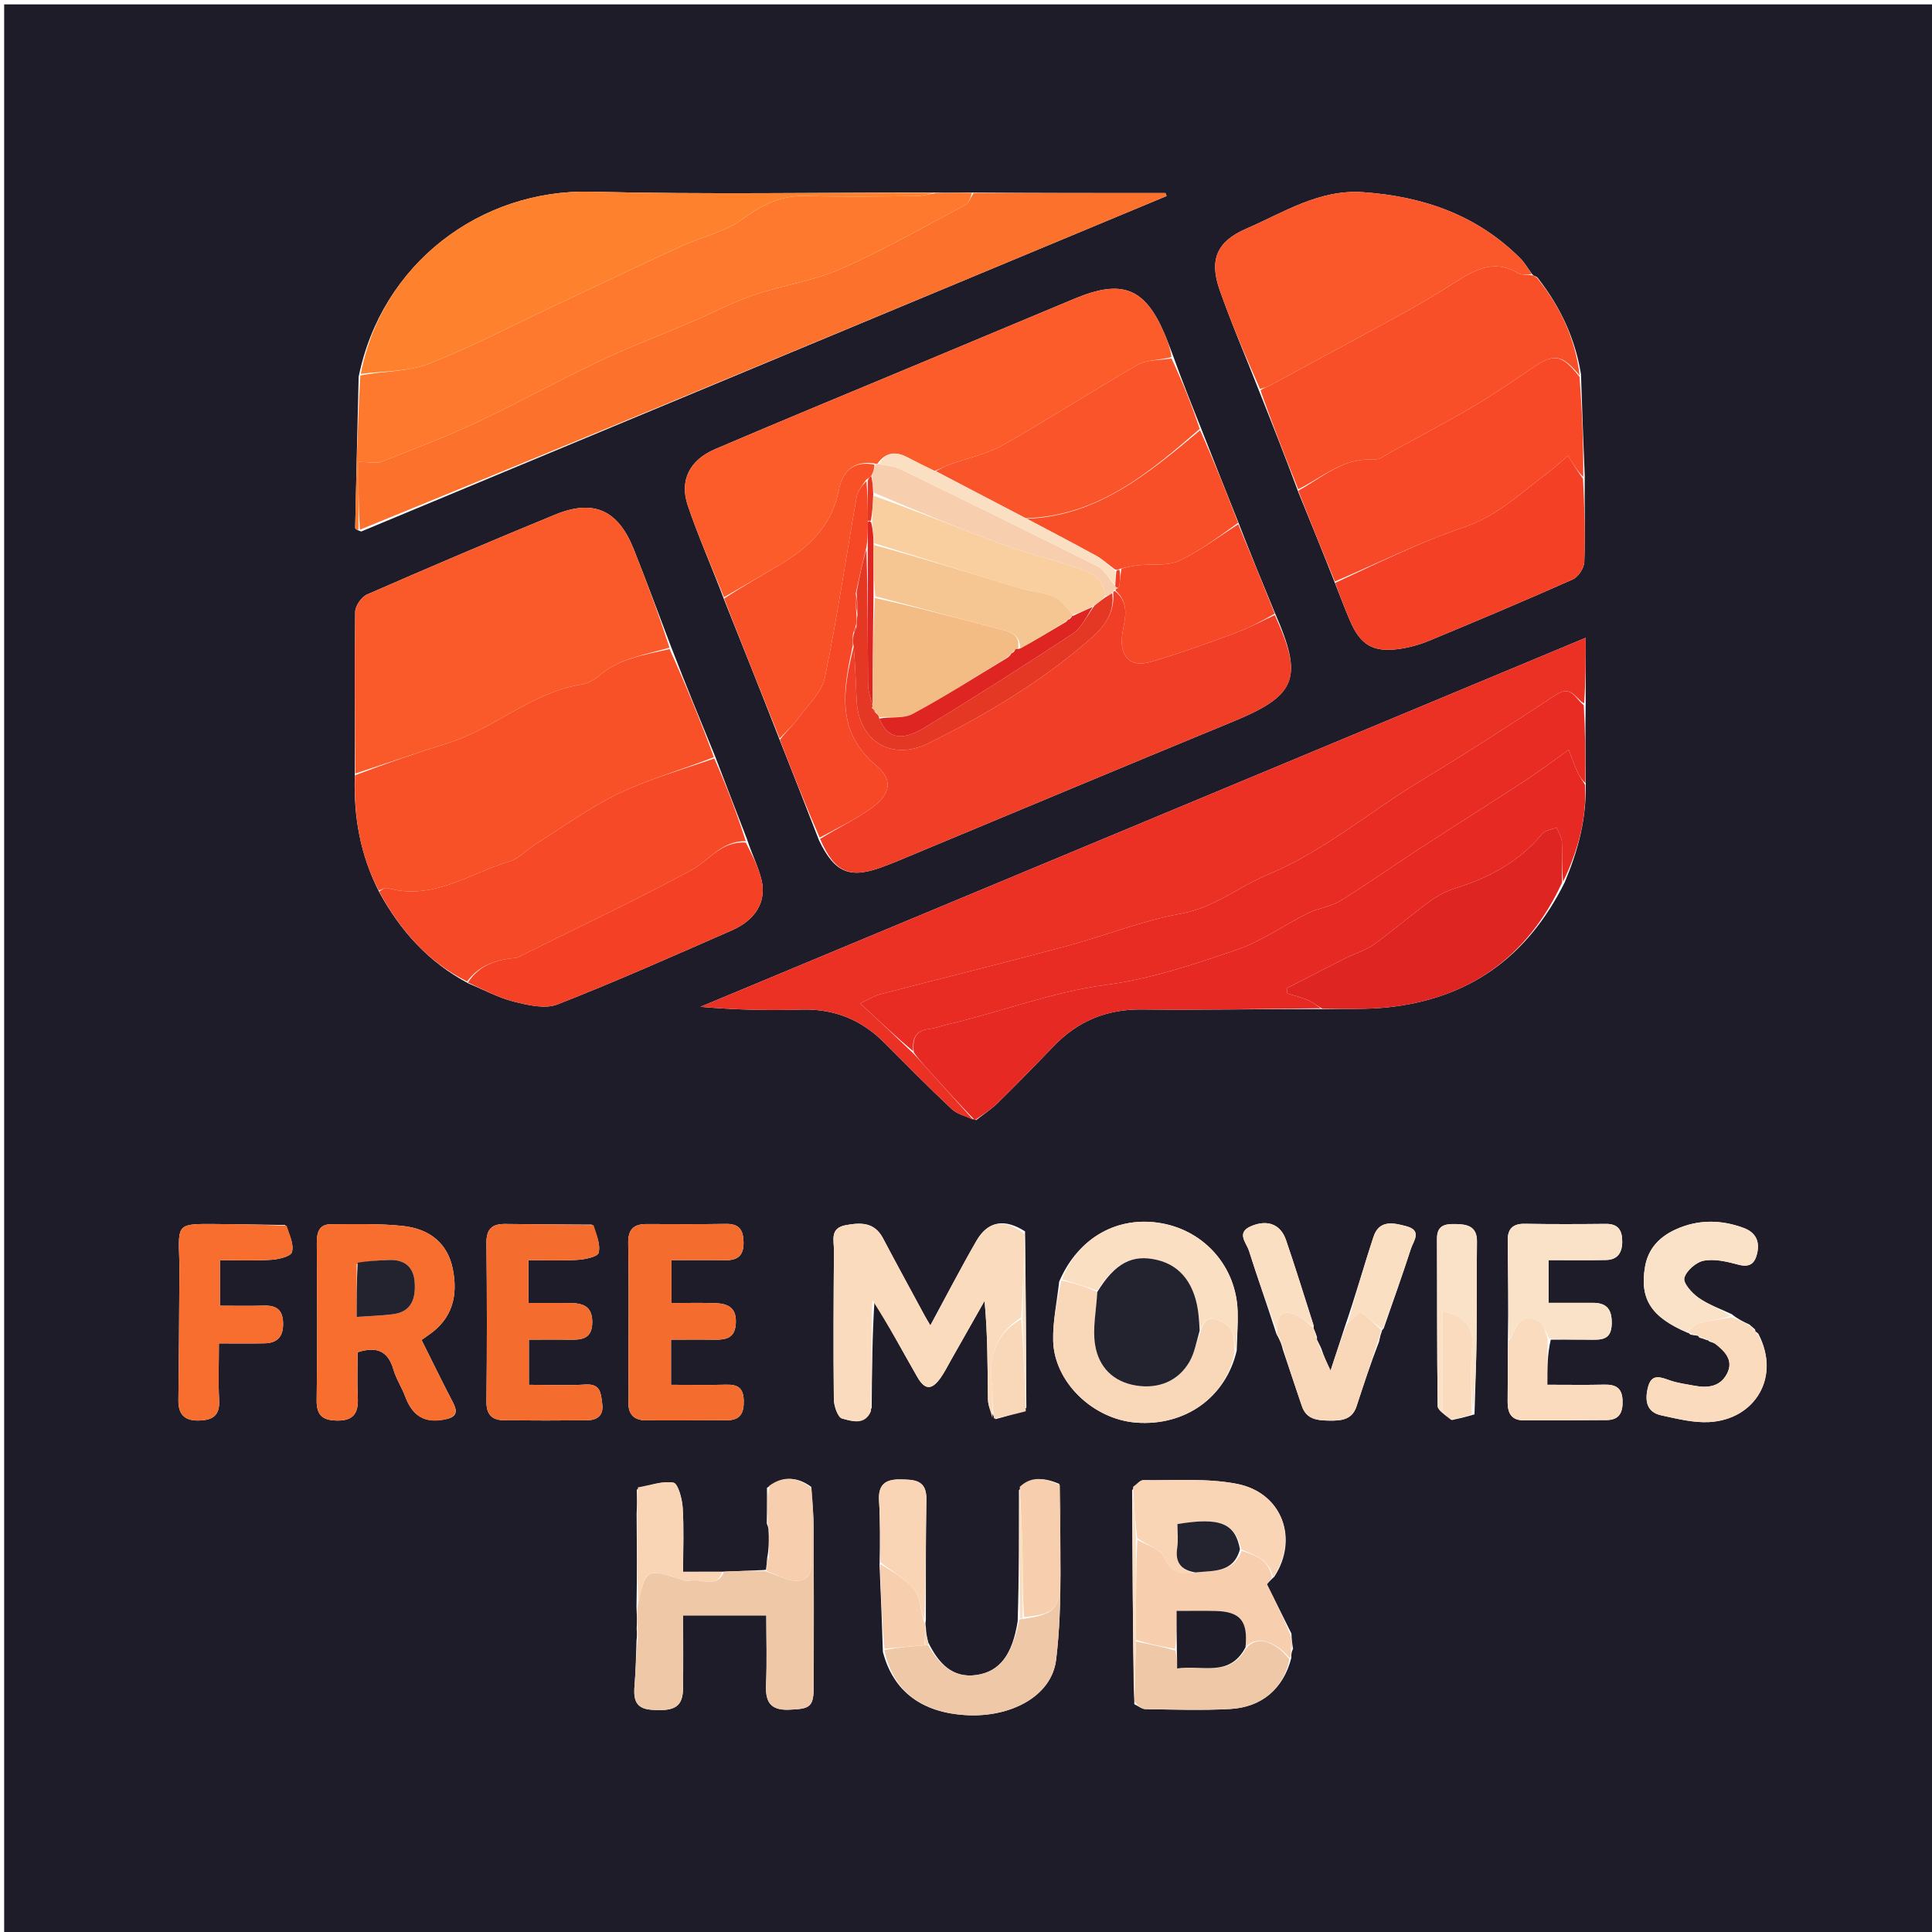<svg version="1.1" id="Layer_1" xmlns="http://www.w3.org/2000/svg" xmlns:xlink="http://www.w3.org/1999/xlink" x="0px" y="0px"
	 width="100%" viewBox="0 0 512 512" enable-background="new 0 0 512 512" xml:space="preserve">
<path fill="#1F1C2A" opacity="1" stroke="none" 
	d="
M513,189 
	C513,297.307 513,405.114 513,512.961 
	C342.401,512.961 171.803,512.961 1.102,512.961 
	C1.102,342.443 1.102,171.886 1.102,1.164 
	C171.667,1.164 342.333,1.164 513,1.164 
	C513,63.531 513,126.015 513,189 
M465.083,352.288 
	C464.749,352.002 464.414,351.715 463.598,350.998 
	C462.107,350.314 460.616,349.63 458.914,348.262 
	C455.977,346.864 452.814,345.79 450.181,343.957 
	C448.411,342.724 446.009,340.058 446.367,338.677 
	C446.866,336.754 449.506,334.462 451.551,334.088 
	C454.43,333.562 457.686,334.343 460.628,335.132 
	C463.651,335.943 465.025,334.922 465.664,332.149 
	C466.422,328.861 465.183,326.563 462.09,325.417 
	C456.086,323.193 449.996,323.138 444.151,325.78 
	C439.931,327.687 436.805,330.747 435.952,335.688 
	C434.484,344.187 437.54,349.07 447.215,353.196 
	C447.215,353.196 447.518,353.134 447.953,353.682 
	C448.635,353.79 449.317,353.899 450,353.999 
	C450,353.999 449.991,354.004 450.347,354.48 
	C450.901,354.631 451.455,354.781 452.322,355.145 
	C452.322,355.145 452.697,355.086 452.992,355.516 
	C453.316,355.595 453.641,355.674 454.61,356.113 
	C457.233,358.154 459.484,360.547 457.664,364.059 
	C455.897,367.468 452.604,367.907 449.113,367.242 
	C447.018,366.843 444.871,366.585 442.86,365.921 
	C440.249,365.059 437.659,363.694 436.688,367.79 
	C435.886,371.165 436.314,374.237 440.275,375.087 
	C444.437,375.98 448.742,377.093 452.917,376.868 
	C465.381,376.196 471.872,364.545 465.959,353.432 
	C465.687,353.191 465.415,352.951 465.113,352.905 
	C465.113,352.905 465.309,352.924 465.083,352.288 
M349.003,355.002 
	C349.003,355.002 348.991,355.001 349.005,354.308 
	C348.71,353.481 348.415,352.654 348.087,351.921 
	C348.087,351.921 348.183,351.945 348.114,351.16 
	C345.691,343.643 343.365,336.093 340.805,328.623 
	C339.367,324.429 335.892,323.141 331.633,324.911 
	C327.473,326.639 330.314,329.334 330.979,331.442 
	C333.257,338.659 335.804,345.791 338.238,353.417 
	C338.335,353.742 338.547,353.949 338.899,354.698 
	C339.268,355.459 339.638,356.221 340.005,357.768 
	C341.674,362.728 343.327,367.694 345.018,372.647 
	C346.222,376.175 349.137,376.428 352.253,376.474 
	C355.386,376.521 358.291,376.316 359.477,372.736 
	C361.329,367.145 363.15,361.543 365.474,355.513 
	C365.64,354.674 365.806,353.835 366.199,352.84 
	C366.199,352.84 366.131,352.572 366.698,352.031 
	C369.119,345.001 371.623,337.997 373.908,330.923 
	C374.565,328.891 376.966,326.121 372.727,324.974 
	C369.24,324.031 365.494,323.206 363.986,327.775 
	C361.452,335.451 359.265,343.241 356.429,351.51 
	C355.219,355.228 354.009,358.946 352.612,363.234 
	C351.598,361.071 350.868,359.514 350.13,357.295 
	C349.751,356.535 349.373,355.774 349.003,355.002 
M271.995,373.067 
	C271.926,357.721 271.857,342.374 271.644,326.322 
	C266.198,322.841 261.8,323.557 258.736,328.884 
	C254.562,336.141 250.71,343.582 246.556,351.246 
	C245.886,350.102 245.446,349.4 245.053,348.673 
	C241.354,341.828 237.621,335 233.985,328.122 
	C231.723,323.843 228.095,323.951 224.11,324.686 
	C219.852,325.471 221.027,328.756 221.008,331.365 
	C220.911,344.521 220.828,357.679 220.98,370.833 
	C221,372.624 222.045,375.638 223.173,375.93 
	C225.699,376.582 229.15,377.897 230.996,373.07 
	C231.079,363.401 231.161,353.733 231.759,344.494 
	C235.52,351.294 239.207,358.137 243.074,364.877 
	C245.118,368.438 246.923,368.449 249.295,365.099 
	C250.344,363.617 251.154,361.964 252.054,360.379 
	C255.013,355.172 257.963,349.96 260.916,344.75 
	C261.767,353.688 261.703,362.29 261.822,370.89 
	C261.845,372.523 262.588,374.145 263.819,376.087 
	C266.495,375.389 269.17,374.692 271.995,373.067 
M245.355,431.088 
	C245.276,430.743 245.197,430.399 245.363,429.272 
	C245.392,418.637 245.303,407.999 245.499,397.367 
	C245.596,392.09 242.203,392.123 238.543,392.065 
	C234.694,392.004 232.691,393.403 232.956,397.658 
	C233.294,403.094 233.209,408.556 233.096,414.92 
	C233.411,422.276 233.727,429.632 233.974,437.759 
	C236.704,448.248 244.299,453.948 256.335,454.542 
	C267.694,455.103 278.696,449.675 279.89,439.803 
	C281.717,424.692 280.79,409.247 280.721,393.242 
	C277.104,391.762 273.534,390.922 270.028,394.933 
	C270.048,406.286 270.068,417.638 269.692,429.66 
	C268.295,438.473 264.978,443.055 258.669,443.907 
	C252.473,444.743 248.781,440.94 245.998,435.241 
	C245.691,434.013 245.383,432.784 245.355,431.088 
M202.998,415.967 
	C202.998,415.967 203,416.038 202.104,416.086 
	C198.695,416.222 195.285,416.357 190.978,416.538 
	C187.728,416.538 184.478,416.538 181.026,416.538 
	C181.026,410.391 181.269,404.906 180.912,399.461 
	C180.759,397.124 179.661,393.124 178.471,392.921 
	C175.491,392.411 172.213,393.636 168.749,394.769 
	C168.802,396.602 168.855,398.435 168.714,401.155 
	C168.78,409.11 168.846,417.065 168.68,425.851 
	C168.759,427.563 168.838,429.276 168.723,431.734 
	C168.788,432.495 168.852,433.256 168.679,434.906 
	C168.528,438.712 168.509,442.53 168.185,446.322 
	C167.889,449.785 167.99,452.723 172.477,453.094 
	C178.892,453.624 180.975,452.284 181.023,447.291 
	C181.086,440.861 181.038,434.43 181.038,428.1 
	C188.722,428.1 195.779,428.1 203.075,428.1 
	C203.075,434.405 203.281,440.372 203.008,446.318 
	C202.804,450.788 203.949,453.261 208.993,453.094 
	C214.859,452.899 215.646,452.354 215.651,446.521 
	C215.663,432.722 215.693,418.922 215.634,405.124 
	C215.619,401.677 215.295,398.232 214.998,394.044 
	C211.363,391.392 207.665,390.993 203.251,394.31 
	C203.262,397.184 203.272,400.058 203.209,403.754 
	C203.414,404.245 203.619,404.736 203.691,405.559 
	C203.642,405.82 203.719,406.037 203.728,406.956 
	C203.742,408.738 203.757,410.519 203.299,412.912 
	C203.222,413.928 203.145,414.944 202.998,415.967 
M390.755,374.816 
	C390.944,368.19 391.218,361.565 391.3,354.937 
	C391.407,346.297 391.305,337.655 391.406,329.015 
	C391.453,324.999 388.865,324.449 385.804,324.384 
	C383.133,324.327 380.801,324.596 380.818,328.245 
	C380.886,343.041 380.792,357.838 381.002,372.632 
	C381.018,373.75 382.952,374.84 384.723,376.337 
	C386.498,375.953 388.274,375.57 390.755,374.816 
M300.606,451.629 
	C301.596,452.086 302.58,452.926 303.576,452.94 
	C311.032,453.048 318.506,453.302 325.942,452.906 
	C334.387,452.456 340.144,447.491 342.208,439.376 
	C342.188,438.713 342.168,438.051 342.666,436.904 
	C342.486,435.826 342.307,434.748 342.242,432.907 
	C340.16,428.72 338.077,424.533 335.737,419.83 
	C335.655,419.934 336.356,419.045 337.711,417.832 
	C344.246,407.787 339.796,395.567 327.778,393.232 
	C319.752,391.672 311.274,392.386 302.996,392.26 
	C302.097,392.247 301.18,393.412 300.018,394.934 
	C300.112,413.592 300.207,432.25 300.606,451.629 
M410.966,355.035 
	C414.624,355.03 418.283,354.97 421.94,355.037 
	C424.896,355.091 427.027,354.741 427.122,350.841 
	C427.215,346.984 425.819,345.248 422.049,345.259 
	C418.119,345.271 414.188,345.262 410.382,345.262 
	C410.382,341.188 410.382,337.753 410.382,333.941 
	C415.685,333.941 420.65,334.016 425.612,333.913 
	C428.696,333.849 429.909,331.964 429.905,329.002 
	C429.902,326.02 428.832,324.307 425.545,324.341 
	C418.396,324.415 411.245,324.441 404.098,324.316 
	C400.897,324.26 399.526,325.672 399.561,328.741 
	C399.661,337.519 399.756,346.296 399.593,355.969 
	C399.576,361.133 399.584,366.297 399.535,371.461 
	C399.507,374.359 400.456,376.4 403.73,376.405 
	C411.059,376.414 418.388,376.392 425.717,376.337 
	C429.231,376.311 430.117,374.225 429.987,371.054 
	C429.85,367.706 428.06,366.874 425.1,366.943 
	C420.315,367.055 415.525,366.973 410.046,366.973 
	C410.046,362.742 410.046,358.952 410.966,355.035 
M280.689,339.658 
	C280.12,344.864 278.983,350.082 279.101,355.272 
	C279.349,366.263 289.667,376.132 301.1,377.007 
	C314.055,377.999 324.913,370.268 327.745,357.91 
	C327.836,354.436 328.095,350.957 327.986,347.489 
	C327.619,335.808 319.374,326.307 307.935,324.202 
	C296.324,322.066 285.689,327.938 280.689,339.658 
M328.074,138.184 
	C324.837,130.072 321.6,121.959 318.15,113.127 
	C315.732,107.087 313.314,101.046 310.868,94.271 
	C310.154,92.421 309.49,90.55 308.72,88.724 
	C303.483,76.295 297.447,73.872 284.807,79.14 
	C271.357,84.746 257.919,90.379 244.475,95.998 
	C226.137,103.662 207.755,111.222 189.483,119.041 
	C182.764,121.916 180.027,127.316 182.262,133.941 
	C185.045,142.191 188.625,150.173 191.931,158.997 
	C196.826,171.237 201.722,183.477 206.742,196.397 
	C210.121,204.944 213.5,213.491 217.057,222.732 
	C221.305,231.505 225.363,233.066 234.582,229.477 
	C235.507,229.117 236.44,228.777 237.356,228.396 
	C267.16,215.995 296.931,203.514 326.778,191.217 
	C343.615,184.28 345.495,179.773 337.79,162.273 
	C334.578,154.494 331.366,146.716 328.074,138.184 
M353.904,154.839 
	C355.191,158.076 356.405,161.344 357.781,164.543 
	C360.509,170.888 363.886,172.928 370.678,171.995 
	C373.438,171.616 376.221,170.841 378.796,169.773 
	C391.508,164.498 404.196,159.158 416.768,153.561 
	C418.239,152.906 419.796,150.563 419.857,148.946 
	C420.137,141.639 419.893,134.312 419.968,126.062 
	C419.619,117.375 419.27,108.687 418.977,99.195 
	C417.46,89.731 413.516,81.364 407.529,73.655 
	C407.433,73.48 407.287,73.413 406.649,73.113 
	C406.47,73.062 406.291,73.011 405.81,72.343 
	C404.833,71.03 404.002,69.571 402.857,68.427 
	C391.372,56.96 377.172,52.056 361.259,50.936 
	C349.577,50.114 340.21,56.317 330.26,60.615 
	C322.47,63.98 320.425,68.85 323.197,76.765 
	C326.316,85.672 330.063,94.36 333.776,103.873 
	C337.194,112.469 340.612,121.065 344.066,130.411 
	C347.294,138.31 350.522,146.208 353.904,154.839 
M124.232,260.662 
	C128.21,262.303 132.07,264.414 136.2,265.447 
	C139.925,266.378 144.465,267.46 147.745,266.176 
	C163.311,260.081 178.6,253.273 193.919,246.563 
	C200.264,243.784 203.171,238.936 201.813,233.21 
	C200.987,229.722 199.276,226.443 197.935,222.31 
	C195.184,215.206 192.434,208.102 189.47,200.329 
	C185.591,190.885 181.713,181.441 177.789,171.266 
	C174.523,162.703 171.356,154.1 167.965,145.586 
	C163.805,135.142 157.314,132.19 147.081,136.397 
	C130.405,143.252 113.815,150.318 97.292,157.533 
	C95.802,158.184 94.15,160.559 94.129,162.154 
	C93.939,176.436 94.098,190.723 94.022,205.905 
	C93.727,216.44 95.43,226.554 100.591,236.603 
	C106.13,246.6 113.373,254.915 124.232,260.662 
M350.816,267.422 
	C356.447,267.293 362.119,267.557 367.7,266.964 
	C389.169,264.683 404.739,253.812 414.685,233.783 
	C418.138,225.535 420.511,217.061 420.228,207.075 
	C420.17,200.382 420.113,193.688 420.229,186.073 
	C420.229,180.638 420.229,175.203 420.229,169.021 
	C341.529,201.827 263.577,234.32 185.626,266.813 
	C194.743,267.615 203.555,267.825 212.353,267.555 
	C221.057,267.288 228.267,270.225 234.35,276.326 
	C240.231,282.224 246.08,288.161 252.154,293.856 
	C253.687,295.292 256.026,295.869 258.68,296.839 
	C260.621,295.318 262.723,293.962 264.471,292.245 
	C269.446,287.356 274.325,282.366 279.151,277.328 
	C285.587,270.61 293.243,267.398 302.694,267.521 
	C318.467,267.725 334.248,267.337 350.816,267.422 
M247.049,51.031 
	C216.936,51.008 186.808,51.56 156.714,50.8 
	C127.294,50.057 101.093,69.974 95.048,99.844 
	C94.728,113.184 94.401,126.523 94.127,139.864 
	C94.12,140.18 94.694,140.507 95.727,140.854 
	C166.873,111.218 238.018,81.582 309.163,51.946 
	C309.057,51.686 308.951,51.425 308.845,51.165 
	C291.897,51.165 274.949,51.165 257.098,51.033 
	C254.057,51.077 251.017,51.121 247.049,51.031 
M118.49,376.026 
	C121.318,375.312 121.127,373.744 119.984,371.559 
	C117.158,366.157 114.495,360.669 111.711,355.104 
	C112.531,354.525 113.046,354.15 113.573,353.792 
	C119.884,349.494 121.412,343.391 119.996,336.304 
	C118.7,329.822 114.247,325.679 106.678,324.88 
	C100.424,324.219 94.068,324.429 87.758,324.429 
	C84.372,324.429 83.944,326.81 83.958,329.615 
	C84.028,343.423 84.143,357.234 83.919,371.038 
	C83.848,375.413 85.839,376.468 89.595,376.464 
	C93.824,376.46 95.015,374.259 94.819,370.403 
	C94.612,366.343 94.773,362.264 94.773,358.364 
	C99.846,356.732 102.838,358.031 104.252,362.903 
	C104.983,365.419 106.495,367.697 107.421,370.17 
	C109.248,375.053 112.409,377.456 118.49,376.026 
M166.546,363.443 
	C166.55,366.108 166.636,368.776 166.537,371.437 
	C166.412,374.787 167.969,376.412 171.272,376.414 
	C178.433,376.417 185.594,376.442 192.755,376.38 
	C196.136,376.351 197.178,374.514 197.099,371.198 
	C197.017,367.813 195.526,366.877 192.473,366.955 
	C187.697,367.077 182.916,366.987 177.829,366.987 
	C177.829,362.783 177.829,359.191 177.829,355.019 
	C181.745,355.019 185.538,354.972 189.328,355.034 
	C192.48,355.086 194.841,354.601 195.005,350.562 
	C195.177,346.325 192.674,345.447 189.395,345.342 
	C185.63,345.222 181.859,345.314 177.966,345.314 
	C177.966,341.188 177.966,337.798 177.966,333.951 
	C182.924,333.951 187.557,333.891 192.187,333.971 
	C195.469,334.027 197.094,332.778 197.049,329.267 
	C197.008,325.997 195.935,324.287 192.408,324.345 
	C185.415,324.459 178.418,324.406 171.423,324.387 
	C167.974,324.378 166.417,325.726 166.485,329.483 
	C166.685,340.472 166.549,351.466 166.546,363.443 
M156.871,324.535 
	C149.212,324.484 141.553,324.466 133.896,324.365 
	C130.376,324.319 128.868,325.719 128.91,329.449 
	C129.068,343.437 129.066,357.43 128.917,371.419 
	C128.88,374.916 130.419,376.362 133.576,376.394 
	C140.903,376.469 148.232,376.468 155.559,376.394 
	C158.3,376.367 160.018,375.092 159.595,372.027 
	C159.233,369.4 159.281,366.665 155.187,366.914 
	C150.252,367.215 145.285,366.986 140.162,366.986 
	C140.162,362.747 140.162,359.05 140.162,355.018 
	C143.996,355.018 147.471,354.965 150.944,355.033 
	C154.219,355.098 156.923,354.828 156.953,350.419 
	C156.984,345.861 154.137,345.33 150.707,345.303 
	C147.138,345.275 143.568,345.297 140.037,345.297 
	C140.037,341.065 140.037,337.786 140.037,333.955 
	C144.558,333.955 148.855,334.145 153.122,333.87 
	C155.087,333.744 158.383,333.052 158.639,332.014 
	C159.181,329.816 158.125,327.224 156.871,324.535 
M75.582,324.635 
	C69.258,324.546 62.934,324.412 56.609,324.378 
	C47.156,324.327 47.168,324.357 47.508,333.607 
	C47.581,335.604 47.548,337.606 47.534,339.606 
	C47.461,350.087 47.417,360.569 47.279,371.05 
	C47.229,374.839 48.908,376.541 52.712,376.451 
	C56.3,376.367 58.287,375.174 58.073,371.111 
	C57.813,366.195 58.011,361.254 58.011,356.008 
	C62.504,356.008 66.315,356.072 70.123,355.989 
	C73.603,355.913 75.127,354.114 75.019,350.55 
	C74.913,347.043 73.175,345.914 69.942,346.006 
	C66.031,346.118 62.114,346.033 58.294,346.033 
	C58.294,341.607 58.294,338.001 58.294,333.95 
	C63.02,333.95 67.493,334.149 71.934,333.857 
	C73.872,333.73 77.04,332.968 77.362,331.841 
	C77.938,329.823 76.783,327.31 75.582,324.635 
z"/>
<path fill="#EB3124" opacity="1" stroke="none" 
	d="
M257.994,296.841 
	C256.026,295.869 253.687,295.292 252.154,293.856 
	C246.08,288.161 240.231,282.224 234.35,276.326 
	C228.267,270.225 221.057,267.288 212.353,267.555 
	C203.555,267.825 194.743,267.615 185.626,266.813 
	C263.577,234.32 341.529,201.827 420.229,169.021 
	C420.229,175.203 420.229,180.638 419.807,186.437 
	C417.382,185.008 416.406,181.445 412.304,184.149 
	C400.461,191.956 388.534,199.653 376.397,206.992 
	C362.864,215.175 350.755,225.63 335.943,231.801 
	C328.25,235.006 321.825,240.522 313.069,242.113 
	C302.569,244.021 292.482,248.106 282.117,250.882 
	C265.803,255.251 249.402,259.296 233.053,263.54 
	C231.726,263.885 230.52,264.7 227.981,265.9 
	C233.183,270.76 237.592,274.88 242.168,279.287 
	C243.564,280.89 244.812,282.19 246.018,283.526 
	C250.018,287.957 254.003,292.402 257.994,296.841 
z"/>
<path fill="#FB5C2A" opacity="1" stroke="none" 
	d="
M191.861,158.27 
	C188.625,150.173 185.045,142.191 182.262,133.941 
	C180.027,127.316 182.764,121.916 189.483,119.041 
	C207.755,111.222 226.137,103.662 244.475,95.998 
	C257.919,90.379 271.357,84.746 284.807,79.14 
	C297.447,73.872 303.483,76.295 308.72,88.724 
	C309.49,90.55 310.154,92.421 310.446,94.637 
	C307.171,95.51 303.9,95.29 301.537,96.649 
	C289.521,103.562 277.872,111.116 265.807,117.937 
	C261.461,120.395 256.303,121.406 251.539,123.142 
	C250.316,123.588 249.181,124.279 247.665,124.787 
	C244.988,123.518 242.651,122.324 240.318,121.121 
	C237.252,119.542 234.637,119.87 232.49,122.928 
	C232.328,122.945 232.016,123.038 231.758,122.818 
	C225.879,121.946 223.199,125.219 222.247,130.074 
	C220.402,139.483 214.159,145.213 206.433,149.804 
	C201.604,152.674 196.72,155.451 191.861,158.27 
z"/>
<path fill="#FA5A29" opacity="1" stroke="none" 
	d="
M94.155,205.008 
	C94.098,190.723 93.939,176.436 94.129,162.154 
	C94.15,160.559 95.802,158.184 97.292,157.533 
	C113.815,150.318 130.405,143.252 147.081,136.397 
	C157.314,132.19 163.805,135.142 167.965,145.586 
	C171.356,154.1 174.523,162.703 177.42,171.638 
	C170.684,173.587 164.088,174.488 158.816,179.034 
	C157.487,180.18 155.682,181.145 153.972,181.418 
	C140.881,183.508 131.112,193.052 118.814,196.899 
	C110.557,199.482 102.372,202.297 94.155,205.008 
z"/>
<path fill="#FC712C" opacity="1" stroke="none" 
	d="
M258.001,51.165 
	C274.949,51.165 291.897,51.165 308.845,51.165 
	C308.951,51.425 309.057,51.686 309.163,51.946 
	C238.018,81.582 166.873,111.218 95.362,140.385 
	C94.997,134.164 94.997,128.412 94.997,122.411 
	C97.645,122.411 99.622,122.925 101.167,122.326 
	C109.622,119.043 118.117,115.799 126.319,111.947 
	C137.238,106.819 147.8,100.931 158.705,95.773 
	C166.933,91.881 175.472,88.653 183.848,85.07 
	C189.147,82.802 194.267,80.036 199.704,78.191 
	C207.35,75.596 215.575,74.462 222.904,71.234 
	C234.175,66.27 244.918,60.101 255.811,54.304 
	C256.814,53.771 257.284,52.235 258.001,51.165 
z"/>
<path fill="#F13E26" opacity="1" stroke="none" 
	d="
M337.835,163 
	C345.495,179.773 343.615,184.28 326.778,191.217 
	C296.931,203.514 267.16,215.995 237.356,228.396 
	C236.44,228.777 235.507,229.117 234.582,229.477 
	C225.363,233.066 221.305,231.505 217.326,222.322 
	C222.032,219.381 226.708,217.185 230.847,214.235 
	C236.144,210.458 236.692,206.603 232.214,202.872 
	C221.324,193.798 223.538,182.498 226.242,171.338 
	C226.659,176.31 226.795,180.948 227.018,185.581 
	C227.546,196.543 236.359,201.787 246.116,196.938 
	C261.495,189.295 276.164,180.524 289.129,169.167 
	C292.69,166.047 295.477,162.292 295.017,156.942 
	C295.04,156.8 295.218,156.574 295.634,156.738 
	C299.622,160.223 297.947,164.298 297.412,168.047 
	C296.59,173.808 299.364,177.023 304.913,175.42 
	C312.519,173.222 319.976,170.474 327.414,167.738 
	C330.986,166.424 334.367,164.596 337.835,163 
z"/>
<path fill="#FE792D" opacity="1" stroke="none" 
	d="
M257.55,51.099 
	C257.284,52.235 256.814,53.771 255.811,54.304 
	C244.918,60.101 234.175,66.27 222.904,71.234 
	C215.575,74.462 207.35,75.596 199.704,78.191 
	C194.267,80.036 189.147,82.802 183.848,85.07 
	C175.472,88.653 166.933,91.881 158.705,95.773 
	C147.8,100.931 137.238,106.819 126.319,111.947 
	C118.117,115.799 109.622,119.043 101.167,122.326 
	C99.622,122.925 97.645,122.411 94.997,122.411 
	C94.997,128.412 94.997,134.164 94.997,140.372 
	C94.694,140.507 94.12,140.18 94.127,139.864 
	C94.401,126.523 94.728,113.184 95.5,99.494 
	C101.906,98.293 108.286,98.516 113.728,96.367 
	C125.224,91.828 136.229,86.048 147.436,80.777 
	C158.483,75.582 169.498,70.319 180.59,65.222 
	C185.952,62.758 192.099,61.482 196.732,58.087 
	C202.028,54.205 207.082,51.715 213.726,51.927 
	C223.36,52.234 233.012,52.045 242.655,51.964 
	C244.431,51.949 246.202,51.444 247.976,51.165 
	C251.017,51.121 254.057,51.077 257.55,51.099 
z"/>
<path fill="#F85128" opacity="1" stroke="none" 
	d="
M94.089,205.456 
	C102.372,202.297 110.557,199.482 118.814,196.899 
	C131.112,193.052 140.881,183.508 153.972,181.418 
	C155.682,181.145 157.487,180.18 158.816,179.034 
	C164.088,174.488 170.684,173.587 177.442,172.003 
	C181.713,181.441 185.591,190.885 189.192,200.663 
	C180.561,204.04 171.912,206.469 163.938,210.301 
	C156.272,213.984 149.287,219.092 142.041,223.634 
	C139.662,225.125 137.613,227.516 135.051,228.276 
	C124.476,231.413 114.773,238.759 102.74,235.366 
	C102.059,235.174 101.157,235.764 100.358,235.99 
	C95.43,226.554 93.727,216.44 94.089,205.456 
z"/>
<path fill="#E62922" opacity="1" stroke="none" 
	d="
M258.337,296.84 
	C254.003,292.402 250.018,287.957 246.018,283.526 
	C244.812,282.19 243.564,280.89 242.169,278.878 
	C241.688,275.036 242.816,273.091 246.212,272.699 
	C247.846,272.511 249.423,271.866 251.042,271.494 
	C265.141,268.247 278.622,262.904 293.188,260.985 
	C304.893,259.443 316.395,255.564 327.652,251.737 
	C334.275,249.485 340.187,245.197 346.53,242.05 
	C349.326,240.663 352.675,240.282 355.295,238.668 
	C362.429,234.275 369.272,229.412 376.297,224.838 
	C385.709,218.71 395.214,212.727 404.614,206.583 
	C408.181,204.252 411.57,201.648 415.729,198.675 
	C416.631,201.018 417.227,202.802 418.004,204.503 
	C418.563,205.726 419.363,206.838 420.056,207.999 
	C420.511,217.061 418.138,225.535 414.242,233.655 
	C413.864,230.094 414.069,226.656 413.924,223.232 
	C413.868,221.906 413.018,220.615 412.529,219.308 
	C411.218,219.853 409.461,220.033 408.665,221.002 
	C402.544,228.452 394.52,232.655 385.499,235.455 
	C383.007,236.229 380.6,237.625 378.481,239.18 
	C373.591,242.767 369.011,246.78 364.082,250.308 
	C361.876,251.886 359.107,252.659 356.64,253.891 
	C352.83,255.794 349.061,257.78 345.272,259.725 
	C343.855,260.453 342.429,261.165 341.007,261.885 
	C341.066,262.349 341.125,262.813 341.184,263.278 
	C343,263.846 344.869,264.289 346.614,265.025 
	C347.839,265.543 348.895,266.46 350.026,267.199 
	C334.248,267.337 318.467,267.725 302.694,267.521 
	C293.243,267.398 285.587,270.61 279.151,277.328 
	C274.325,282.366 269.446,287.356 264.471,292.245 
	C262.723,293.962 260.621,295.318 258.337,296.84 
z"/>
<path fill="#E92C23" opacity="1" stroke="none" 
	d="
M420.142,207.537 
	C419.363,206.838 418.563,205.726 418.004,204.503 
	C417.227,202.802 416.631,201.018 415.729,198.675 
	C411.57,201.648 408.181,204.252 404.614,206.583 
	C395.214,212.727 385.709,218.71 376.297,224.838 
	C369.272,229.412 362.429,234.275 355.295,238.668 
	C352.675,240.282 349.326,240.663 346.53,242.05 
	C340.187,245.197 334.275,249.485 327.652,251.737 
	C316.395,255.564 304.893,259.443 293.188,260.985 
	C278.622,262.904 265.141,268.247 251.042,271.494 
	C249.423,271.866 247.846,272.511 246.212,272.699 
	C242.816,273.091 241.688,275.036 242.001,278.591 
	C237.592,274.88 233.183,270.76 227.981,265.9 
	C230.52,264.7 231.726,263.885 233.053,263.54 
	C249.402,259.296 265.803,255.251 282.117,250.882 
	C292.482,248.106 302.569,244.021 313.069,242.113 
	C321.825,240.522 328.25,235.006 335.943,231.801 
	C350.755,225.63 362.864,215.175 376.397,206.992 
	C388.534,199.653 400.461,191.956 412.304,184.149 
	C416.406,181.445 417.382,185.008 419.719,186.898 
	C420.113,193.688 420.17,200.382 420.142,207.537 
z"/>
<path fill="#F94F29" opacity="1" stroke="none" 
	d="
M407.548,73.912 
	C413.516,81.364 417.46,89.731 418.624,99.489 
	C413.733,93.705 411.819,93.529 405.347,98.012 
	C400.325,101.49 395.229,104.892 389.967,107.989 
	C383.19,111.978 376.226,115.65 369.316,119.409 
	C367.593,120.347 365.713,121.906 363.998,121.792 
	C355.999,121.26 350.464,126.519 344.03,129.661 
	C340.612,121.065 337.194,112.469 334.043,103.434 
	C334.939,102.783 335.615,102.659 336.191,102.348 
	C348.254,95.83 360.331,89.34 372.345,82.732 
	C376.814,80.274 381.19,77.63 385.495,74.893 
	C390.737,71.56 395.89,68.556 402.243,72.347 
	C403.284,72.968 404.81,72.776 406.112,72.96 
	C406.291,73.011 406.47,73.062 406.938,73.367 
	C407.227,73.621 407.548,73.912 407.548,73.912 
z"/>
<path fill="#FE822E" opacity="1" stroke="none" 
	d="
M247.513,51.098 
	C246.202,51.444 244.431,51.949 242.655,51.964 
	C233.012,52.045 223.36,52.234 213.726,51.927 
	C207.082,51.715 202.028,54.205 196.732,58.087 
	C192.099,61.482 185.952,62.758 180.59,65.222 
	C169.498,70.319 158.483,75.582 147.436,80.777 
	C136.229,86.048 125.224,91.828 113.728,96.367 
	C108.286,98.516 101.906,98.293 95.615,99.078 
	C101.093,69.974 127.294,50.057 156.714,50.8 
	C186.808,51.56 216.936,51.008 247.513,51.098 
z"/>
<path fill="#FA572A" opacity="1" stroke="none" 
	d="
M405.961,72.651 
	C404.81,72.776 403.284,72.968 402.243,72.347 
	C395.89,68.556 390.737,71.56 385.495,74.893 
	C381.19,77.63 376.814,80.274 372.345,82.732 
	C360.331,89.34 348.254,95.83 336.191,102.348 
	C335.615,102.659 334.939,102.783 333.924,103.069 
	C330.063,94.36 326.316,85.672 323.197,76.765 
	C320.425,68.85 322.47,63.98 330.26,60.615 
	C340.21,56.317 349.577,50.114 361.259,50.936 
	C377.172,52.056 391.372,56.96 402.857,68.427 
	C404.002,69.571 404.833,71.03 405.961,72.651 
z"/>
<path fill="#F54927" opacity="1" stroke="none" 
	d="
M100.474,236.296 
	C101.157,235.764 102.059,235.174 102.74,235.366 
	C114.773,238.759 124.476,231.413 135.051,228.276 
	C137.613,227.516 139.662,225.125 142.041,223.634 
	C149.287,219.092 156.272,213.984 163.938,210.301 
	C171.912,206.469 180.561,204.04 189.299,200.997 
	C192.434,208.102 195.184,215.206 197.633,222.911 
	C191.084,222.851 187.909,228.059 183.28,230.563 
	C168.175,238.735 152.611,246.057 137.219,253.694 
	C136.929,253.838 136.576,253.881 136.248,253.911 
	C131.289,254.364 126.878,255.911 123.782,260.107 
	C113.373,254.915 106.13,246.6 100.474,236.296 
z"/>
<path fill="#F74828" opacity="1" stroke="none" 
	d="
M344.048,130.036 
	C350.464,126.519 355.999,121.26 363.998,121.792 
	C365.713,121.906 367.593,120.347 369.316,119.409 
	C376.226,115.65 383.19,111.978 389.967,107.989 
	C395.229,104.892 400.325,101.49 405.347,98.012 
	C411.819,93.529 413.733,93.705 418.596,99.891 
	C419.27,108.687 419.619,117.375 419.586,126.411 
	C418.059,124.887 416.914,123.015 415.547,120.778 
	C413.516,122.493 411.95,123.958 410.242,125.235 
	C403.162,130.527 396.914,136.702 388.026,139.703 
	C376.315,143.658 365.15,149.23 353.75,154.107 
	C350.522,146.208 347.294,138.31 344.048,130.036 
z"/>
<path fill="#F44126" opacity="1" stroke="none" 
	d="
M353.827,154.473 
	C365.15,149.23 376.315,143.658 388.026,139.703 
	C396.914,136.702 403.162,130.527 410.242,125.235 
	C411.95,123.958 413.516,122.493 415.547,120.778 
	C416.914,123.015 418.059,124.887 419.521,126.876 
	C419.893,134.312 420.137,141.639 419.857,148.946 
	C419.796,150.563 418.239,152.906 416.768,153.561 
	C404.196,159.158 391.508,164.498 378.796,169.773 
	C376.221,170.841 373.438,171.616 370.678,171.995 
	C363.886,172.928 360.509,170.888 357.781,164.543 
	C356.405,161.344 355.191,158.076 353.827,154.473 
z"/>
<path fill="#FA542A" opacity="1" stroke="none" 
	d="
M248.006,124.858 
	C249.181,124.279 250.316,123.588 251.539,123.142 
	C256.303,121.406 261.461,120.395 265.807,117.937 
	C277.872,111.116 289.521,103.562 301.537,96.649 
	C303.9,95.29 307.171,95.51 310.46,95.004 
	C313.314,101.046 315.732,107.087 317.938,113.661 
	C304.329,125.477 290.921,136.737 271.842,137.34 
	C263.698,133.087 255.852,128.973 248.006,124.858 
z"/>
<path fill="#DF2521" opacity="1" stroke="none" 
	d="
M350.421,267.311 
	C348.895,266.46 347.839,265.543 346.614,265.025 
	C344.869,264.289 343,263.846 341.184,263.278 
	C341.125,262.813 341.066,262.349 341.007,261.885 
	C342.429,261.165 343.855,260.453 345.272,259.725 
	C349.061,257.78 352.83,255.794 356.64,253.891 
	C359.107,252.659 361.876,251.886 364.082,250.308 
	C369.011,246.78 373.591,242.767 378.481,239.18 
	C380.6,237.625 383.007,236.229 385.499,235.455 
	C394.52,232.655 402.544,228.452 408.665,221.002 
	C409.461,220.033 411.218,219.853 412.529,219.308 
	C413.018,220.615 413.868,221.906 413.924,223.232 
	C414.069,226.656 413.864,230.094 413.963,233.899 
	C404.739,253.812 389.169,264.683 367.7,266.964 
	C362.119,267.557 356.447,267.293 350.421,267.311 
z"/>
<path fill="#FBDBBD" opacity="1" stroke="none" 
	d="
M262.998,375.772 
	C262.588,374.145 261.845,372.523 261.822,370.89 
	C261.703,362.29 261.767,353.688 260.916,344.75 
	C257.963,349.96 255.013,355.172 252.054,360.379 
	C251.154,361.964 250.344,363.617 249.295,365.099 
	C246.923,368.449 245.118,368.438 243.074,364.877 
	C239.207,358.137 235.52,351.294 231.209,344.576 
	C230.713,354.435 230.766,364.214 230.819,373.992 
	C229.15,377.897 225.699,376.582 223.173,375.93 
	C222.045,375.638 221,372.624 220.98,370.833 
	C220.828,357.679 220.911,344.521 221.008,331.365 
	C221.027,328.756 219.852,325.471 224.11,324.686 
	C228.095,323.951 231.723,323.843 233.985,328.122 
	C237.621,335 241.354,341.828 245.053,348.673 
	C245.446,349.4 245.886,350.102 246.556,351.246 
	C250.71,343.582 254.562,336.141 258.736,328.884 
	C261.8,323.557 266.198,322.841 271.512,327.03 
	C271.238,334.83 271.097,341.922 270.625,349.109 
	C263.664,353.581 261.871,359.834 262.94,367.397 
	C263.327,370.137 263,372.978 262.998,375.772 
z"/>
<path fill="#F44126" opacity="1" stroke="none" 
	d="
M124.007,260.385 
	C126.878,255.911 131.289,254.364 136.248,253.911 
	C136.576,253.881 136.929,253.838 137.219,253.694 
	C152.611,246.057 168.175,238.735 183.28,230.563 
	C187.909,228.059 191.084,222.851 197.647,223.291 
	C199.276,226.443 200.987,229.722 201.813,233.21 
	C203.171,238.936 200.264,243.784 193.919,246.563 
	C178.6,253.273 163.311,260.081 147.745,266.176 
	C144.465,267.46 139.925,266.378 136.2,265.447 
	C132.07,264.414 128.21,262.303 124.007,260.385 
z"/>
<path fill="#F76E2E" opacity="1" stroke="none" 
	d="
M118.124,376.129 
	C112.409,377.456 109.248,375.053 107.421,370.17 
	C106.495,367.697 104.983,365.419 104.252,362.903 
	C102.838,358.031 99.846,356.732 94.773,358.364 
	C94.773,362.264 94.612,366.343 94.819,370.403 
	C95.015,374.259 93.824,376.46 89.595,376.464 
	C85.839,376.468 83.848,375.413 83.919,371.038 
	C84.143,357.234 84.028,343.423 83.958,329.615 
	C83.944,326.81 84.372,324.429 87.758,324.429 
	C94.068,324.429 100.424,324.219 106.678,324.88 
	C114.247,325.679 118.7,329.822 119.996,336.304 
	C121.412,343.391 119.884,349.494 113.573,353.792 
	C113.046,354.15 112.531,354.525 111.711,355.104 
	C114.495,360.669 117.158,366.157 119.984,371.559 
	C121.127,373.744 121.318,375.312 118.124,376.129 
M94.523,334.999 
	C94.523,339.425 94.523,343.852 94.523,348.992 
	C98.097,348.738 101.183,348.672 104.224,348.268 
	C109.142,347.614 110.173,344.023 109.903,339.869 
	C109.629,335.663 107.152,333.707 102.948,333.911 
	C100.312,334.039 97.675,334.138 94.523,334.999 
z"/>
<path fill="#F46D2E" opacity="1" stroke="none" 
	d="
M166.545,362.951 
	C166.549,351.466 166.685,340.472 166.485,329.483 
	C166.417,325.726 167.974,324.378 171.423,324.387 
	C178.418,324.406 185.415,324.459 192.408,324.345 
	C195.935,324.287 197.008,325.997 197.049,329.267 
	C197.094,332.778 195.469,334.027 192.187,333.971 
	C187.557,333.891 182.924,333.951 177.966,333.951 
	C177.966,337.798 177.966,341.188 177.966,345.314 
	C181.859,345.314 185.63,345.222 189.395,345.342 
	C192.674,345.447 195.177,346.325 195.005,350.562 
	C194.841,354.601 192.48,355.086 189.328,355.034 
	C185.538,354.972 181.745,355.019 177.829,355.019 
	C177.829,359.191 177.829,362.783 177.829,366.987 
	C182.916,366.987 187.697,367.077 192.473,366.955 
	C195.526,366.877 197.017,367.813 197.099,371.198 
	C197.178,374.514 196.136,376.351 192.755,376.38 
	C185.594,376.442 178.433,376.417 171.272,376.414 
	C167.969,376.412 166.412,374.787 166.537,371.437 
	C166.636,368.776 166.55,366.108 166.545,362.951 
z"/>
<path fill="#F85128" opacity="1" stroke="none" 
	d="
M191.896,158.634 
	C196.72,155.451 201.604,152.674 206.433,149.804 
	C214.159,145.213 220.402,139.483 222.247,130.074 
	C223.199,125.219 225.879,121.946 231.737,123.133 
	C231.681,124.451 231.389,125.233 230.881,126.144 
	C230.428,126.512 230.192,126.75 229.592,127.077 
	C228.471,128.668 227.298,130.098 227.019,131.684 
	C224.211,147.635 221.866,163.678 218.616,179.535 
	C217.836,183.342 214.294,186.643 211.807,190.017 
	C210.29,192.074 208.361,193.827 206.617,195.717 
	C201.722,183.477 196.826,171.237 191.896,158.634 
z"/>
<path fill="#F46D2E" opacity="1" stroke="none" 
	d="
M157.297,324.664 
	C158.125,327.224 159.181,329.816 158.639,332.014 
	C158.383,333.052 155.087,333.744 153.122,333.87 
	C148.855,334.145 144.558,333.955 140.037,333.955 
	C140.037,337.786 140.037,341.065 140.037,345.297 
	C143.568,345.297 147.138,345.275 150.707,345.303 
	C154.137,345.33 156.984,345.861 156.953,350.419 
	C156.923,354.828 154.219,355.098 150.944,355.033 
	C147.471,354.965 143.996,355.018 140.162,355.018 
	C140.162,359.05 140.162,362.747 140.162,366.986 
	C145.285,366.986 150.252,367.215 155.187,366.914 
	C159.281,366.665 159.233,369.4 159.595,372.027 
	C160.018,375.092 158.3,376.367 155.559,376.394 
	C148.232,376.468 140.903,376.469 133.576,376.394 
	C130.419,376.362 128.88,374.916 128.917,371.419 
	C129.066,357.43 129.068,343.437 128.91,329.449 
	C128.868,325.719 130.376,324.319 133.896,324.365 
	C141.553,324.466 149.212,324.484 157.297,324.664 
z"/>
<path fill="#EFC8A7" opacity="1" stroke="none" 
	d="
M168.917,430.989 
	C168.838,429.276 168.759,427.563 169.051,425.127 
	C171.1,415.87 171.45,415.678 179.915,418.377 
	C180.853,418.676 181.943,419.139 182.805,418.917 
	C185.834,418.137 189.938,421.25 191.876,416.492 
	C195.285,416.357 198.695,416.222 202.736,416.355 
	C206.15,417.459 209.032,419.207 211.69,418.916 
	C215.667,418.48 214.907,414.625 214.937,411.693 
	C214.995,406.058 215.054,400.422 215.113,394.787 
	C215.295,398.232 215.619,401.677 215.634,405.124 
	C215.693,418.922 215.663,432.722 215.651,446.521 
	C215.646,452.354 214.859,452.899 208.993,453.094 
	C203.949,453.261 202.804,450.788 203.008,446.318 
	C203.281,440.372 203.075,434.405 203.075,428.1 
	C195.779,428.1 188.722,428.1 181.038,428.1 
	C181.038,434.43 181.086,440.861 181.023,447.291 
	C180.975,452.284 178.892,453.624 172.477,453.094 
	C167.99,452.723 167.889,449.785 168.185,446.322 
	C168.509,442.53 168.528,438.712 169.013,434.251 
	C169.204,432.727 169.06,431.858 168.917,430.989 
z"/>
<path fill="#F64727" opacity="1" stroke="none" 
	d="
M337.812,162.636 
	C334.367,164.596 330.986,166.424 327.414,167.738 
	C319.976,170.474 312.519,173.222 304.913,175.42 
	C299.364,177.023 296.59,173.808 297.412,168.047 
	C297.947,164.298 299.622,160.223 295.639,156.462 
	C295.638,155.976 296.045,155.931 296.616,155.402 
	C296.853,153.61 296.926,152.302 297.197,150.7 
	C298.91,150.189 300.42,149.921 301.941,149.77 
	C305.495,149.417 309.48,150.031 312.516,148.604 
	C318.026,146.015 322.972,142.226 328.153,138.937 
	C331.366,146.716 334.578,154.494 337.812,162.636 
z"/>
<path fill="#F94F29" opacity="1" stroke="none" 
	d="
M328.114,138.561 
	C322.972,142.226 318.026,146.015 312.516,148.604 
	C309.48,150.031 305.495,149.417 301.941,149.77 
	C300.42,149.921 298.91,150.189 296.886,150.723 
	C296.17,151.056 295.963,151.072 295.483,150.897 
	C293.631,149.543 292.157,148.189 290.454,147.252 
	C284.391,143.917 278.25,140.724 272.139,137.477 
	C290.921,136.737 304.329,125.477 318.045,114.02 
	C321.6,121.959 324.837,130.072 328.114,138.561 
z"/>
<path fill="#F76E2E" opacity="1" stroke="none" 
	d="
M75.967,324.82 
	C76.783,327.31 77.938,329.823 77.362,331.841 
	C77.04,332.968 73.872,333.73 71.934,333.857 
	C67.493,334.149 63.02,333.95 58.294,333.95 
	C58.294,338.001 58.294,341.607 58.294,346.033 
	C62.114,346.033 66.031,346.118 69.942,346.006 
	C73.175,345.914 74.913,347.043 75.019,350.55 
	C75.127,354.114 73.603,355.913 70.123,355.989 
	C66.315,356.072 62.504,356.008 58.011,356.008 
	C58.011,361.254 57.813,366.195 58.073,371.111 
	C58.287,375.174 56.3,376.367 52.712,376.451 
	C48.908,376.541 47.229,374.839 47.279,371.05 
	C47.417,360.569 47.461,350.087 47.534,339.606 
	C47.548,337.606 47.581,335.604 47.508,333.607 
	C47.168,324.357 47.156,324.327 56.609,324.378 
	C62.934,324.412 69.258,324.546 75.967,324.82 
z"/>
<path fill="#F64727" opacity="1" stroke="none" 
	d="
M206.68,196.057 
	C208.361,193.827 210.29,192.074 211.807,190.017 
	C214.294,186.643 217.836,183.342 218.616,179.535 
	C221.866,163.678 224.211,147.635 227.019,131.684 
	C227.298,130.098 228.471,128.668 229.602,127.499 
	C229.979,131.225 229.982,134.619 229.986,138.448 
	C229.976,140.905 229.964,142.928 229.6,145.103 
	C228.498,149.171 227.748,153.088 226.774,157.286 
	C226.696,159.376 226.843,161.186 226.991,163.371 
	C226.992,164.497 226.991,165.248 226.732,166.052 
	C226.318,166.737 226.162,167.367 226.005,168.374 
	C226.004,169.5 226.002,170.251 226.001,171.002 
	C223.538,182.498 221.324,193.798 232.214,202.872 
	C236.692,206.603 236.144,210.458 230.847,214.235 
	C226.708,217.185 222.032,219.381 217.237,221.975 
	C213.5,213.491 210.121,204.944 206.68,196.057 
z"/>
<path fill="#F9D8BA" opacity="1" stroke="none" 
	d="
M327.134,358.471 
	C324.913,370.268 314.055,377.999 301.1,377.007 
	C289.667,376.132 279.349,366.263 279.101,355.272 
	C278.983,350.082 280.12,344.864 281.269,339.353 
	C284.835,340.035 287.822,341.023 290.788,342.398 
	C290.522,347.367 289.494,352.081 290.23,356.5 
	C291.185,362.227 294.911,366.214 301.168,367.194 
	C306.936,368.097 312.195,366.071 315.192,360.921 
	C316.572,358.551 317.054,355.659 318.178,352.747 
	C319.182,349.496 320.56,348.788 323.638,350.205 
	C327.623,352.041 326.854,355.359 327.134,358.471 
z"/>
<path fill="#EFC8A7" opacity="1" stroke="none" 
	d="
M245.98,436.002 
	C248.781,440.94 252.473,444.743 258.669,443.907 
	C264.978,443.055 268.295,438.473 270.117,429.33 
	C270.541,429 270.994,428.998 271.39,428.996 
	C279.375,427.868 280.93,426.165 280.968,418.802 
	C281.011,410.516 281.012,402.23 281.032,393.944 
	C280.79,409.247 281.717,424.692 279.89,439.803 
	C278.696,449.675 267.694,455.103 256.335,454.542 
	C244.299,453.948 236.704,448.248 234.369,437.301 
	C238.175,436.564 241.586,436.285 245.243,436.007 
	C245.489,436.008 245.98,436.002 245.98,436.002 
z"/>
<path fill="#F8CFAE" opacity="1" stroke="none" 
	d="
M337.056,418.156 
	C336.356,419.045 335.655,419.934 335.737,419.83 
	C338.077,424.533 340.16,428.72 342.142,433.753 
	C342.077,435.528 342.113,436.458 342.148,437.388 
	C342.168,438.051 342.188,438.713 341.849,439.428 
	C337.588,434.518 332.715,433.454 330.067,436.562 
	C330.785,429.532 328.681,427.072 322.044,426.919 
	C318.807,426.845 315.568,426.906 311.809,426.906 
	C311.809,430.49 311.809,433.74 311.431,436.971 
	C307.714,436.308 304.374,435.665 301.023,434.551 
	C301.017,425.392 301.023,416.703 301.393,408.076 
	C304.023,409.526 307.381,410.401 308.326,412.41 
	C310.156,416.299 312.546,417.479 316.786,416.707 
	C321.727,416.179 326.85,416.875 329.056,410.98 
	C333.097,412.209 336.49,413.667 337.056,418.156 
z"/>
<path fill="#FAE2C8" opacity="1" stroke="none" 
	d="
M399.853,355.074 
	C399.756,346.296 399.661,337.519 399.561,328.741 
	C399.526,325.672 400.897,324.26 404.098,324.316 
	C411.245,324.441 418.396,324.415 425.545,324.341 
	C428.832,324.307 429.902,326.02 429.905,329.002 
	C429.909,331.964 428.696,333.849 425.612,333.913 
	C420.65,334.016 415.685,333.941 410.382,333.941 
	C410.382,337.753 410.382,341.188 410.382,345.262 
	C414.188,345.262 418.119,345.271 422.049,345.259 
	C425.819,345.248 427.215,346.984 427.122,350.841 
	C427.027,354.741 424.896,355.091 421.94,355.037 
	C418.283,354.97 414.624,355.03 410.61,354.779 
	C409.567,353.108 409.257,351.102 408.127,350.379 
	C402.708,346.915 401.868,352.146 399.853,355.074 
z"/>
<path fill="#F9D4B5" opacity="1" stroke="none" 
	d="
M337.384,417.994 
	C336.49,413.667 333.097,412.209 328.977,410.627 
	C327.345,403.641 323.259,402.023 312.032,403.892 
	C312.032,405.942 312.291,408.1 311.975,410.169 
	C311.408,413.88 312.749,416.05 316.411,416.804 
	C312.546,417.479 310.156,416.299 308.326,412.41 
	C307.381,410.401 304.023,409.526 301.383,407.612 
	C300.765,402.735 300.518,398.382 300.271,394.03 
	C301.18,393.412 302.097,392.247 302.996,392.26 
	C311.274,392.386 319.752,391.672 327.778,393.232 
	C339.796,395.567 344.246,407.787 337.384,417.994 
z"/>
<path fill="#FBDFC3" opacity="1" stroke="none" 
	d="
M327.44,358.191 
	C326.854,355.359 327.623,352.041 323.638,350.205 
	C320.56,348.788 319.182,349.496 318.165,352.315 
	C317.831,350.99 317.768,349.839 317.654,348.693 
	C316.834,340.516 313.037,335.411 306.662,333.896 
	C300.096,332.336 295.515,334.681 290.809,342.011 
	C287.822,341.023 284.835,340.035 281.481,339.029 
	C285.689,327.938 296.324,322.066 307.935,324.202 
	C319.374,326.307 327.619,335.808 327.986,347.489 
	C328.095,350.957 327.836,354.436 327.44,358.191 
z"/>
<path fill="#EFC8A7" opacity="1" stroke="none" 
	d="
M301.035,435.022 
	C304.374,435.665 307.714,436.308 311.5,437.415 
	C311.947,439.143 311.947,440.407 311.947,442.16 
	C318.558,441.14 325.799,444.645 330.102,436.996 
	C332.715,433.454 337.588,434.518 341.714,439.733 
	C340.144,447.491 334.387,452.456 325.942,452.906 
	C318.506,453.302 311.032,453.048 303.576,452.94 
	C302.58,452.926 301.596,452.086 300.636,450.91 
	C300.789,445.135 300.912,440.078 301.035,435.022 
z"/>
<path fill="#F9D8BA" opacity="1" stroke="none" 
	d="
M366.131,352.572 
	C366.131,352.572 366.199,352.84 365.872,353.157 
	C365.359,354.298 365.172,355.122 364.984,355.946 
	C363.15,361.543 361.329,367.145 359.477,372.736 
	C358.291,376.316 355.386,376.521 352.253,376.474 
	C349.137,376.428 346.222,376.175 345.018,372.647 
	C343.327,367.694 341.674,362.728 339.983,357.044 
	C339.599,355.56 339.237,354.799 338.875,354.037 
	C338.547,353.949 338.335,353.742 338.388,352.907 
	C338.383,348.223 339.814,346.961 343.516,348.485 
	C345.252,349.199 346.638,350.765 348.183,351.945 
	C348.183,351.945 348.087,351.921 348.09,352.219 
	C348.393,353.345 348.692,354.173 348.991,355.001 
	C348.991,355.001 349.003,355.002 349.019,355.34 
	C349.403,356.438 349.771,357.198 350.138,357.957 
	C350.868,359.514 351.598,361.071 352.612,363.234 
	C354.009,358.946 355.219,355.228 356.918,351.014 
	C358.51,349.522 360.309,347.497 360.606,347.697 
	C362.624,349.06 364.327,350.892 366.131,352.572 
z"/>
<path fill="#FAE2C8" opacity="1" stroke="none" 
	d="
M447.01,352.964 
	C437.54,349.07 434.484,344.187 435.952,335.688 
	C436.805,330.747 439.931,327.687 444.151,325.78 
	C449.996,323.138 456.086,323.193 462.09,325.417 
	C465.183,326.563 466.422,328.861 465.664,332.149 
	C465.025,334.922 463.651,335.943 460.628,335.132 
	C457.686,334.343 454.43,333.562 451.551,334.088 
	C449.506,334.462 446.866,336.754 446.367,338.677 
	C446.009,340.058 448.411,342.724 450.181,343.957 
	C452.814,345.79 455.977,346.864 458.66,348.762 
	C455.719,349.691 452.981,349.933 450.365,350.63 
	C449.127,350.96 448.121,352.159 447.01,352.964 
z"/>
<path fill="#FBDBBD" opacity="1" stroke="none" 
	d="
M447.113,353.08 
	C448.121,352.159 449.127,350.96 450.365,350.63 
	C452.981,349.933 455.719,349.691 458.766,349.104 
	C460.616,349.63 462.107,350.314 463.989,351.505 
	C464.69,352.316 465,352.62 465.309,352.924 
	C465.309,352.924 465.113,352.905 465.229,353.054 
	C465.575,353.465 465.806,353.728 466.036,353.992 
	C471.872,364.545 465.381,376.196 452.917,376.868 
	C448.742,377.093 444.437,375.98 440.275,375.087 
	C436.314,374.237 435.886,371.165 436.688,367.79 
	C437.659,363.694 440.249,365.059 442.86,365.921 
	C444.871,366.585 447.018,366.843 449.113,367.242 
	C452.604,367.907 455.897,367.468 457.664,364.059 
	C459.484,360.547 457.233,358.154 454.094,355.791 
	C453.299,355.305 453.006,355.177 452.697,355.086 
	C452.697,355.086 452.322,355.145 451.958,354.843 
	C451.06,354.361 450.525,354.182 449.991,354.004 
	C449.991,354.004 450,353.999 449.74,353.785 
	C448.826,353.425 448.172,353.279 447.518,353.134 
	C447.518,353.134 447.215,353.196 447.113,353.08 
z"/>
<path fill="#FBDBBD" opacity="1" stroke="none" 
	d="
M399.723,355.522 
	C401.868,352.146 402.708,346.915 408.127,350.379 
	C409.257,351.102 409.567,353.108 410.15,354.842 
	C410.046,358.952 410.046,362.742 410.046,366.973 
	C415.525,366.973 420.315,367.055 425.1,366.943 
	C428.06,366.874 429.85,367.706 429.987,371.054 
	C430.117,374.225 429.231,376.311 425.717,376.337 
	C418.388,376.392 411.059,376.414 403.73,376.405 
	C400.456,376.4 399.507,374.359 399.535,371.461 
	C399.584,366.297 399.576,361.133 399.723,355.522 
z"/>
<path fill="#F9D4B5" opacity="1" stroke="none" 
	d="
M233.307,414.006 
	C233.209,408.556 233.294,403.094 232.956,397.658 
	C232.691,393.403 234.694,392.004 238.543,392.065 
	C242.203,392.123 245.596,392.09 245.499,397.367 
	C245.303,407.999 245.392,418.637 244.99,429.356 
	C243.889,426.658 243.901,423.281 242.257,421.236 
	C239.91,418.315 236.349,416.369 233.307,414.006 
z"/>
<path fill="#F8CFAE" opacity="1" stroke="none" 
	d="
M280.877,393.593 
	C281.012,402.23 281.011,410.516 280.968,418.802 
	C280.93,426.165 279.375,427.868 271.388,428.527 
	C270.995,422.612 271.098,417.161 270.977,411.715 
	C270.846,405.815 270.506,399.92 270.257,394.022 
	C273.534,390.922 277.104,391.762 280.877,393.593 
z"/>
<path fill="#FAE2C8" opacity="1" stroke="none" 
	d="
M383.995,375.944 
	C382.952,374.84 381.018,373.75 381.002,372.632 
	C380.792,357.838 380.886,343.041 380.818,328.245 
	C380.801,324.596 383.133,324.327 385.804,324.384 
	C388.865,324.449 391.453,324.999 391.406,329.015 
	C391.305,337.655 391.407,346.297 391.3,354.937 
	C391.218,361.565 390.944,368.19 390.389,374.52 
	C390.014,368.563 389.515,362.848 390.127,357.255 
	C390.782,351.272 387.856,348.952 382.223,347.444 
	C382.223,356.42 382.176,364.993 382.3,373.564 
	C382.311,374.366 383.404,375.151 383.995,375.944 
z"/>
<path fill="#F9D4B5" opacity="1" stroke="none" 
	d="
M191.427,416.515 
	C189.938,421.25 185.834,418.137 182.805,418.917 
	C181.943,419.139 180.853,418.676 179.915,418.377 
	C171.45,415.678 171.1,415.87 169.168,424.712 
	C168.846,417.065 168.78,409.11 168.874,400.275 
	C169.041,397.652 169.048,395.909 169.054,394.166 
	C172.213,393.636 175.491,392.411 178.471,392.921 
	C179.661,393.124 180.759,397.124 180.912,399.461 
	C181.269,404.906 181.026,410.391 181.026,416.538 
	C184.478,416.538 187.728,416.538 191.427,416.515 
z"/>
<path fill="#F8CFAE" opacity="1" stroke="none" 
	d="
M215.055,394.416 
	C215.054,400.422 214.995,406.058 214.937,411.693 
	C214.907,414.625 215.667,418.48 211.69,418.916 
	C209.032,419.207 206.15,417.459 203.184,416.331 
	C203,416.038 202.998,415.967 203.264,415.659 
	C203.611,414.335 203.691,413.317 203.771,412.3 
	C203.757,410.519 203.742,408.738 203.849,406.416 
	C203.974,405.648 203.925,405.431 203.823,405.227 
	C203.619,404.736 203.414,404.245 203.433,402.993 
	C203.732,399.4 203.806,396.569 203.881,393.737 
	C207.665,390.993 211.363,391.392 215.055,394.416 
z"/>
<path fill="#FBDFC3" opacity="1" stroke="none" 
	d="
M348.149,351.552 
	C346.638,350.765 345.252,349.199 343.516,348.485 
	C339.814,346.961 338.383,348.223 338.393,352.677 
	C335.804,345.791 333.257,338.659 330.979,331.442 
	C330.314,329.334 327.473,326.639 331.633,324.911 
	C335.892,323.141 339.367,324.429 340.805,328.623 
	C343.365,336.093 345.691,343.643 348.149,351.552 
z"/>
<path fill="#FBDFC3" opacity="1" stroke="none" 
	d="
M366.414,352.302 
	C364.327,350.892 362.624,349.06 360.606,347.697 
	C360.309,347.497 358.51,349.522 357.169,350.751 
	C359.265,343.241 361.452,335.451 363.986,327.775 
	C365.494,323.206 369.24,324.031 372.727,324.974 
	C376.966,326.121 374.565,328.891 373.908,330.923 
	C371.623,337.997 369.119,345.001 366.414,352.302 
z"/>
<path fill="#FBDBBD" opacity="1" stroke="none" 
	d="
M384.359,376.141 
	C383.404,375.151 382.311,374.366 382.3,373.564 
	C382.176,364.993 382.223,356.42 382.223,347.444 
	C387.856,348.952 390.782,351.272 390.127,357.255 
	C389.515,362.848 390.014,368.563 390.036,374.705 
	C388.274,375.57 386.498,375.953 384.359,376.141 
z"/>
<path fill="#F8CFAE" opacity="1" stroke="none" 
	d="
M233.202,414.463 
	C236.349,416.369 239.91,418.315 242.257,421.236 
	C243.901,423.281 243.889,426.658 244.867,429.748 
	C245.197,430.399 245.276,430.743 245.212,431.775 
	C245.046,433.643 245.021,434.824 244.997,436.005 
	C241.586,436.285 238.175,436.564 234.403,436.916 
	C233.727,429.632 233.411,422.276 233.202,414.463 
z"/>
<path fill="#F9D8BA" opacity="1" stroke="none" 
	d="
M263.409,375.929 
	C263,372.978 263.327,370.137 262.94,367.397 
	C261.871,359.834 263.664,353.581 270.635,349.576 
	C271.266,357.964 271.556,365.979 271.846,373.995 
	C269.17,374.692 266.495,375.389 263.409,375.929 
z"/>
<path fill="#FBDFC3" opacity="1" stroke="none" 
	d="
M301.023,434.551 
	C300.912,440.078 300.789,445.135 300.484,450.55 
	C300.207,432.25 300.112,413.592 300.145,394.482 
	C300.518,398.382 300.765,402.735 301.021,407.55 
	C301.023,416.703 301.017,425.392 301.023,434.551 
z"/>
<path fill="#FAE2C8" opacity="1" stroke="none" 
	d="
M271.921,373.531 
	C271.556,365.979 271.266,357.964 270.966,349.481 
	C271.097,341.922 271.238,334.83 271.583,327.383 
	C271.857,342.374 271.926,357.721 271.921,373.531 
z"/>
<path fill="#FBDFC3" opacity="1" stroke="none" 
	d="
M270.143,394.478 
	C270.506,399.92 270.846,405.815 270.977,411.715 
	C271.098,417.161 270.995,422.612 270.992,428.53 
	C270.994,428.998 270.541,429 270.315,428.995 
	C270.068,417.638 270.048,406.286 270.143,394.478 
z"/>
<path fill="#FAE2C8" opacity="1" stroke="none" 
	d="
M230.908,373.531 
	C230.766,364.214 230.713,354.435 230.952,344.361 
	C231.161,353.733 231.079,363.401 230.908,373.531 
z"/>
<path fill="#EFC8A7" opacity="1" stroke="none" 
	d="
M203.566,394.024 
	C203.806,396.569 203.732,399.4 203.469,402.582 
	C203.272,400.058 203.262,397.184 203.566,394.024 
z"/>
<path fill="#EFC8A7" opacity="1" stroke="none" 
	d="
M168.902,394.467 
	C169.048,395.909 169.041,397.652 168.971,399.832 
	C168.855,398.435 168.802,396.602 168.902,394.467 
z"/>
<path fill="#F9D4B5" opacity="1" stroke="none" 
	d="
M245.243,436.007 
	C245.021,434.824 245.046,433.643 245.073,432.009 
	C245.383,432.784 245.691,434.013 245.989,435.622 
	C245.98,436.002 245.489,436.008 245.243,436.007 
z"/>
<path fill="#FBDFC3" opacity="1" stroke="none" 
	d="
M348.998,354.655 
	C348.692,354.173 348.393,353.345 348.107,352.172 
	C348.415,352.654 348.71,353.481 348.998,354.655 
z"/>
<path fill="#EFC8A7" opacity="1" stroke="none" 
	d="
M203.535,412.606 
	C203.691,413.317 203.611,414.335 203.299,415.656 
	C203.145,414.944 203.222,413.928 203.535,412.606 
z"/>
<path fill="#FBDFC3" opacity="1" stroke="none" 
	d="
M350.134,357.626 
	C349.771,357.198 349.403,356.438 349.015,355.346 
	C349.373,355.774 349.751,356.535 350.134,357.626 
z"/>
<path fill="#FBDFC3" opacity="1" stroke="none" 
	d="
M338.887,354.368 
	C339.237,354.799 339.599,355.56 339.984,356.652 
	C339.638,356.221 339.268,355.459 338.887,354.368 
z"/>
<path fill="#FBDFC3" opacity="1" stroke="none" 
	d="
M365.229,355.729 
	C365.172,355.122 365.359,354.298 365.759,353.235 
	C365.806,353.835 365.64,354.674 365.229,355.729 
z"/>
<path fill="#F9D4B5" opacity="1" stroke="none" 
	d="
M168.82,431.361 
	C169.06,431.858 169.204,432.727 169.132,433.807 
	C168.852,433.256 168.788,432.495 168.82,431.361 
z"/>
<path fill="#EFC8A7" opacity="1" stroke="none" 
	d="
M342.407,437.146 
	C342.113,436.458 342.077,435.528 342.085,434.135 
	C342.307,434.748 342.486,435.826 342.407,437.146 
z"/>
<path fill="#FAE2C8" opacity="1" stroke="none" 
	d="
M450.169,354.242 
	C450.525,354.182 451.06,354.361 451.801,354.735 
	C451.455,354.781 450.901,354.631 450.169,354.242 
z"/>
<path fill="#FAE2C8" opacity="1" stroke="none" 
	d="
M447.735,353.408 
	C448.172,353.279 448.826,353.425 449.74,353.789 
	C449.317,353.899 448.635,353.79 447.735,353.408 
z"/>
<path fill="#FA572A" opacity="1" stroke="none" 
	d="
M407.538,73.783 
	C407.548,73.912 407.227,73.621 407.159,73.538 
	C407.287,73.413 407.433,73.48 407.538,73.783 
z"/>
<path fill="#FAE2C8" opacity="1" stroke="none" 
	d="
M465.998,353.712 
	C465.806,353.728 465.575,353.465 465.244,352.956 
	C465.415,352.951 465.687,353.191 465.998,353.712 
z"/>
<path fill="#EFC8A7" opacity="1" stroke="none" 
	d="
M203.757,405.393 
	C203.925,405.431 203.974,405.648 203.945,406.043 
	C203.719,406.037 203.642,405.82 203.757,405.393 
z"/>
<path fill="#FAE2C8" opacity="1" stroke="none" 
	d="
M452.845,355.301 
	C453.006,355.177 453.299,355.305 453.771,355.611 
	C453.641,355.674 453.316,355.595 452.845,355.301 
z"/>
<path fill="#FAE2C8" opacity="1" stroke="none" 
	d="
M465.196,352.606 
	C465,352.62 464.69,352.316 464.23,351.72 
	C464.414,351.715 464.749,352.002 465.196,352.606 
z"/>
<path fill="#F8CFAE" opacity="1" stroke="none" 
	d="
M296.453,155.887 
	C296.045,155.931 295.638,155.976 295.224,156.298 
	C295.218,156.574 295.04,156.8 294.755,157.074 
	C293.976,157.651 293.482,157.953 292.972,157.871 
	C292.229,152.625 288.261,151.37 284.479,150.131 
	C278.313,148.11 271.955,146.637 265.883,144.381 
	C254.397,140.114 243.058,135.455 231.544,130.56 
	C231.319,128.778 231.208,127.396 231.097,126.014 
	C231.389,125.233 231.681,124.451 231.994,123.353 
	C232.016,123.038 232.328,122.945 232.91,122.953 
	C235.238,123.417 237.119,123.594 238.71,124.369 
	C256.114,132.84 273.508,141.335 290.795,150.04 
	C292.698,150.998 293.924,153.302 295.565,155.368 
	C295.929,155.798 296.191,155.842 296.453,155.887 
z"/>
<path fill="#FBDFC3" opacity="1" stroke="none" 
	d="
M295.464,154.982 
	C293.924,153.302 292.698,150.998 290.795,150.04 
	C273.508,141.335 256.114,132.84 238.71,124.369 
	C237.119,123.594 235.238,123.417 233.072,122.936 
	C234.637,119.87 237.252,119.542 240.318,121.121 
	C242.651,122.324 244.988,123.518 247.665,124.787 
	C255.852,128.973 263.698,133.087 271.842,137.34 
	C278.25,140.724 284.391,143.917 290.454,147.252 
	C292.157,148.189 293.631,149.543 295.546,151.294 
	C295.743,152.915 295.603,153.949 295.464,154.982 
z"/>
<path fill="#E53824" opacity="1" stroke="none" 
	d="
M292.988,158.255 
	C293.482,157.953 293.976,157.651 294.732,157.216 
	C295.477,162.292 292.69,166.047 289.129,169.167 
	C276.164,180.524 261.495,189.295 246.116,196.938 
	C236.359,201.787 227.546,196.543 227.018,185.581 
	C226.795,180.948 226.659,176.31 226.242,171.338 
	C226.002,170.251 226.004,169.5 226.211,168.173 
	C226.608,167.064 226.799,166.531 226.99,165.998 
	C226.991,165.248 226.992,164.497 227.218,163.09 
	C227.294,160.624 227.146,158.814 226.998,157.004 
	C227.748,153.088 228.498,149.171 229.618,145.577 
	C229.988,157.73 229.934,169.562 230.045,181.393 
	C230.062,183.281 230.82,185.163 231.259,187.183 
	C231.282,187.319 231.026,187.425 231.15,187.714 
	C231.537,188.326 231.8,188.647 232.274,189.1 
	C232.745,189.453 232.917,189.731 233.023,190.437 
	C235.107,195.556 238.806,196.586 244.859,192.92 
	C258.167,184.859 271.301,176.497 284.283,167.921 
	C286.695,166.328 288.062,163.154 290.068,160.47 
	C291.146,159.572 292.067,158.913 292.988,158.255 
z"/>
<path fill="#23222F" opacity="1" stroke="none" 
	d="
M94.781,334.624 
	C97.675,334.138 100.312,334.039 102.948,333.911 
	C107.152,333.707 109.629,335.663 109.903,339.869 
	C110.173,344.023 109.142,347.614 104.224,348.268 
	C101.183,348.672 98.097,348.738 94.523,348.992 
	C94.523,343.852 94.523,339.425 94.781,334.624 
z"/>
<path fill="#E53824" opacity="1" stroke="none" 
	d="
M230.881,126.144 
	C231.208,127.396 231.319,128.778 231.419,130.985 
	C231.294,133.871 231.178,135.932 230.793,137.998 
	C230.344,138.006 230.165,138.01 229.985,138.013 
	C229.982,134.619 229.979,131.225 229.966,127.409 
	C230.192,126.75 230.428,126.512 230.881,126.144 
z"/>
<path fill="#F13E26" opacity="1" stroke="none" 
	d="
M295.565,155.368 
	C295.603,153.949 295.743,152.915 295.819,151.485 
	C295.963,151.072 296.17,151.056 296.688,151.018 
	C296.926,152.302 296.853,153.61 296.616,155.402 
	C296.191,155.842 295.929,155.798 295.565,155.368 
z"/>
<path fill="#DF2521" opacity="1" stroke="none" 
	d="
M229.986,138.448 
	C230.165,138.01 230.344,138.006 230.874,138.42 
	C231.36,140.538 231.495,142.24 231.5,144.394 
	C231.448,149.224 231.526,153.6 231.484,158.432 
	C231.321,168.273 231.279,177.66 231.236,187.047 
	C230.82,185.163 230.062,183.281 230.045,181.393 
	C229.934,169.562 229.988,157.73 229.97,145.425 
	C229.964,142.928 229.976,140.905 229.986,138.448 
z"/>
<path fill="#F13E26" opacity="1" stroke="none" 
	d="
M226.774,157.286 
	C227.146,158.814 227.294,160.624 227.216,162.715 
	C226.843,161.186 226.696,159.376 226.774,157.286 
z"/>
<path fill="#F13E26" opacity="1" stroke="none" 
	d="
M226.732,166.052 
	C226.799,166.531 226.608,167.064 226.211,167.798 
	C226.162,167.367 226.318,166.737 226.732,166.052 
z"/>
<path fill="#23222F" opacity="1" stroke="none" 
	d="
M290.788,342.398 
	C295.515,334.681 300.096,332.336 306.662,333.896 
	C313.037,335.411 316.834,340.516 317.654,348.693 
	C317.768,349.839 317.831,350.99 317.931,352.571 
	C317.054,355.659 316.572,358.551 315.192,360.921 
	C312.195,366.071 306.936,368.097 301.168,367.194 
	C294.911,366.214 291.185,362.227 290.23,356.5 
	C289.494,352.081 290.522,347.367 290.788,342.398 
z"/>
<path fill="#1F1C2A" opacity="1" stroke="none" 
	d="
M330.067,436.562 
	C325.799,444.645 318.558,441.14 311.947,442.16 
	C311.947,440.407 311.947,439.143 311.878,437.434 
	C311.809,433.74 311.809,430.49 311.809,426.906 
	C315.568,426.906 318.807,426.845 322.044,426.919 
	C328.681,427.072 330.785,429.532 330.067,436.562 
z"/>
<path fill="#23222F" opacity="1" stroke="none" 
	d="
M316.786,416.707 
	C312.749,416.05 311.408,413.88 311.975,410.169 
	C312.291,408.1 312.032,405.942 312.032,403.892 
	C323.259,402.023 327.345,403.641 328.603,410.561 
	C326.85,416.875 321.727,416.179 316.786,416.707 
z"/>
<path fill="#F9CF9F" opacity="1" stroke="none" 
	d="
M231.631,143.941 
	C231.495,142.24 231.36,140.538 231.143,138.415 
	C231.178,135.932 231.294,133.871 231.533,131.385 
	C243.058,135.455 254.397,140.114 265.883,144.381 
	C271.955,146.637 278.313,148.11 284.479,150.131 
	C288.261,151.37 292.229,152.625 292.972,157.871 
	C292.067,158.913 291.146,159.572 289.74,160.586 
	C287.603,161.709 285.95,162.477 284.224,162.847 
	C282.623,160.982 281.336,158.926 279.512,158.18 
	C276.505,156.95 273.095,156.749 269.952,155.795 
	C257.159,151.91 244.402,147.903 231.631,143.941 
z"/>
<path fill="#F4BC85" opacity="1" stroke="none" 
	d="
M231.259,187.183 
	C231.279,177.66 231.321,168.273 231.823,158.463 
	C243.275,160.976 254.249,163.99 265.276,166.796 
	C268.146,167.526 270.35,168.39 269.787,171.925 
	C269.563,171.97 269.112,172.041 268.898,172.183 
	C268.469,172.588 268.254,172.85 268.045,173.073 
	C268.052,173.034 268.13,173.051 267.908,173.182 
	C267.448,173.559 267.21,173.806 266.768,174.324 
	C258.326,179.532 250.224,184.72 241.766,189.243 
	C239.38,190.519 235.951,189.844 233.001,190.064 
	C232.917,189.731 232.745,189.453 232.191,188.785 
	C231.607,188.035 231.316,187.73 231.026,187.425 
	C231.026,187.425 231.282,187.319 231.259,187.183 
z"/>
<path fill="#DF2521" opacity="1" stroke="none" 
	d="
M269.112,172.041 
	C269.112,172.041 269.563,171.97 270.136,171.937 
	C274.473,169.602 278.236,167.3 282.27,164.949 
	C282.749,164.616 282.956,164.33 283.093,164.057 
	C283.022,164.069 283.051,164.209 283.35,164.139 
	C283.837,163.756 284.025,163.442 284.215,163.171 
	C284.218,163.214 284.297,163.245 284.297,163.245 
	C285.95,162.477 287.603,161.709 289.584,160.825 
	C288.062,163.154 286.695,166.328 284.283,167.921 
	C271.301,176.497 258.167,184.859 244.859,192.92 
	C238.806,196.586 235.107,195.556 233.023,190.437 
	C235.951,189.844 239.38,190.519 241.766,189.243 
	C250.224,184.72 258.326,179.532 267.049,174.264 
	C267.733,173.638 267.932,173.345 268.13,173.051 
	C268.13,173.051 268.052,173.034 268.325,173.031 
	C268.769,172.7 268.94,172.371 269.112,172.041 
z"/>
<path fill="#DF2521" opacity="1" stroke="none" 
	d="
M231.15,187.714 
	C231.316,187.73 231.607,188.035 231.98,188.655 
	C231.8,188.647 231.537,188.326 231.15,187.714 
z"/>
<path fill="#F6C692" opacity="1" stroke="none" 
	d="
M281.999,164.998 
	C278.236,167.3 274.473,169.602 270.361,171.893 
	C270.35,168.39 268.146,167.526 265.276,166.796 
	C254.249,163.99 243.275,160.976 231.943,158.008 
	C231.526,153.6 231.448,149.224 231.5,144.394 
	C244.402,147.903 257.159,151.91 269.952,155.795 
	C273.095,156.749 276.505,156.95 279.512,158.18 
	C281.336,158.926 282.623,160.982 284.224,162.847 
	C284.297,163.245 284.218,163.214 283.977,163.299 
	C283.508,163.659 283.279,163.934 283.051,164.209 
	C283.051,164.209 283.022,164.069 282.869,164.178 
	C282.477,164.524 282.238,164.761 281.999,164.998 
z"/>
<path fill="#F6C692" opacity="1" stroke="none" 
	d="
M268.898,172.183 
	C268.94,172.371 268.769,172.7 268.318,173.071 
	C268.254,172.85 268.469,172.588 268.898,172.183 
z"/>
<path fill="#F6C692" opacity="1" stroke="none" 
	d="
M267.908,173.182 
	C267.932,173.345 267.733,173.638 267.253,173.992 
	C267.21,173.806 267.448,173.559 267.908,173.182 
z"/>
<path fill="#F9CF9F" opacity="1" stroke="none" 
	d="
M283.35,164.139 
	C283.279,163.934 283.508,163.659 283.975,163.256 
	C284.025,163.442 283.837,163.756 283.35,164.139 
z"/>
<path fill="#F9CF9F" opacity="1" stroke="none" 
	d="
M282.27,164.949 
	C282.238,164.761 282.477,164.524 282.94,164.166 
	C282.956,164.33 282.749,164.616 282.27,164.949 
z"/>
</svg>